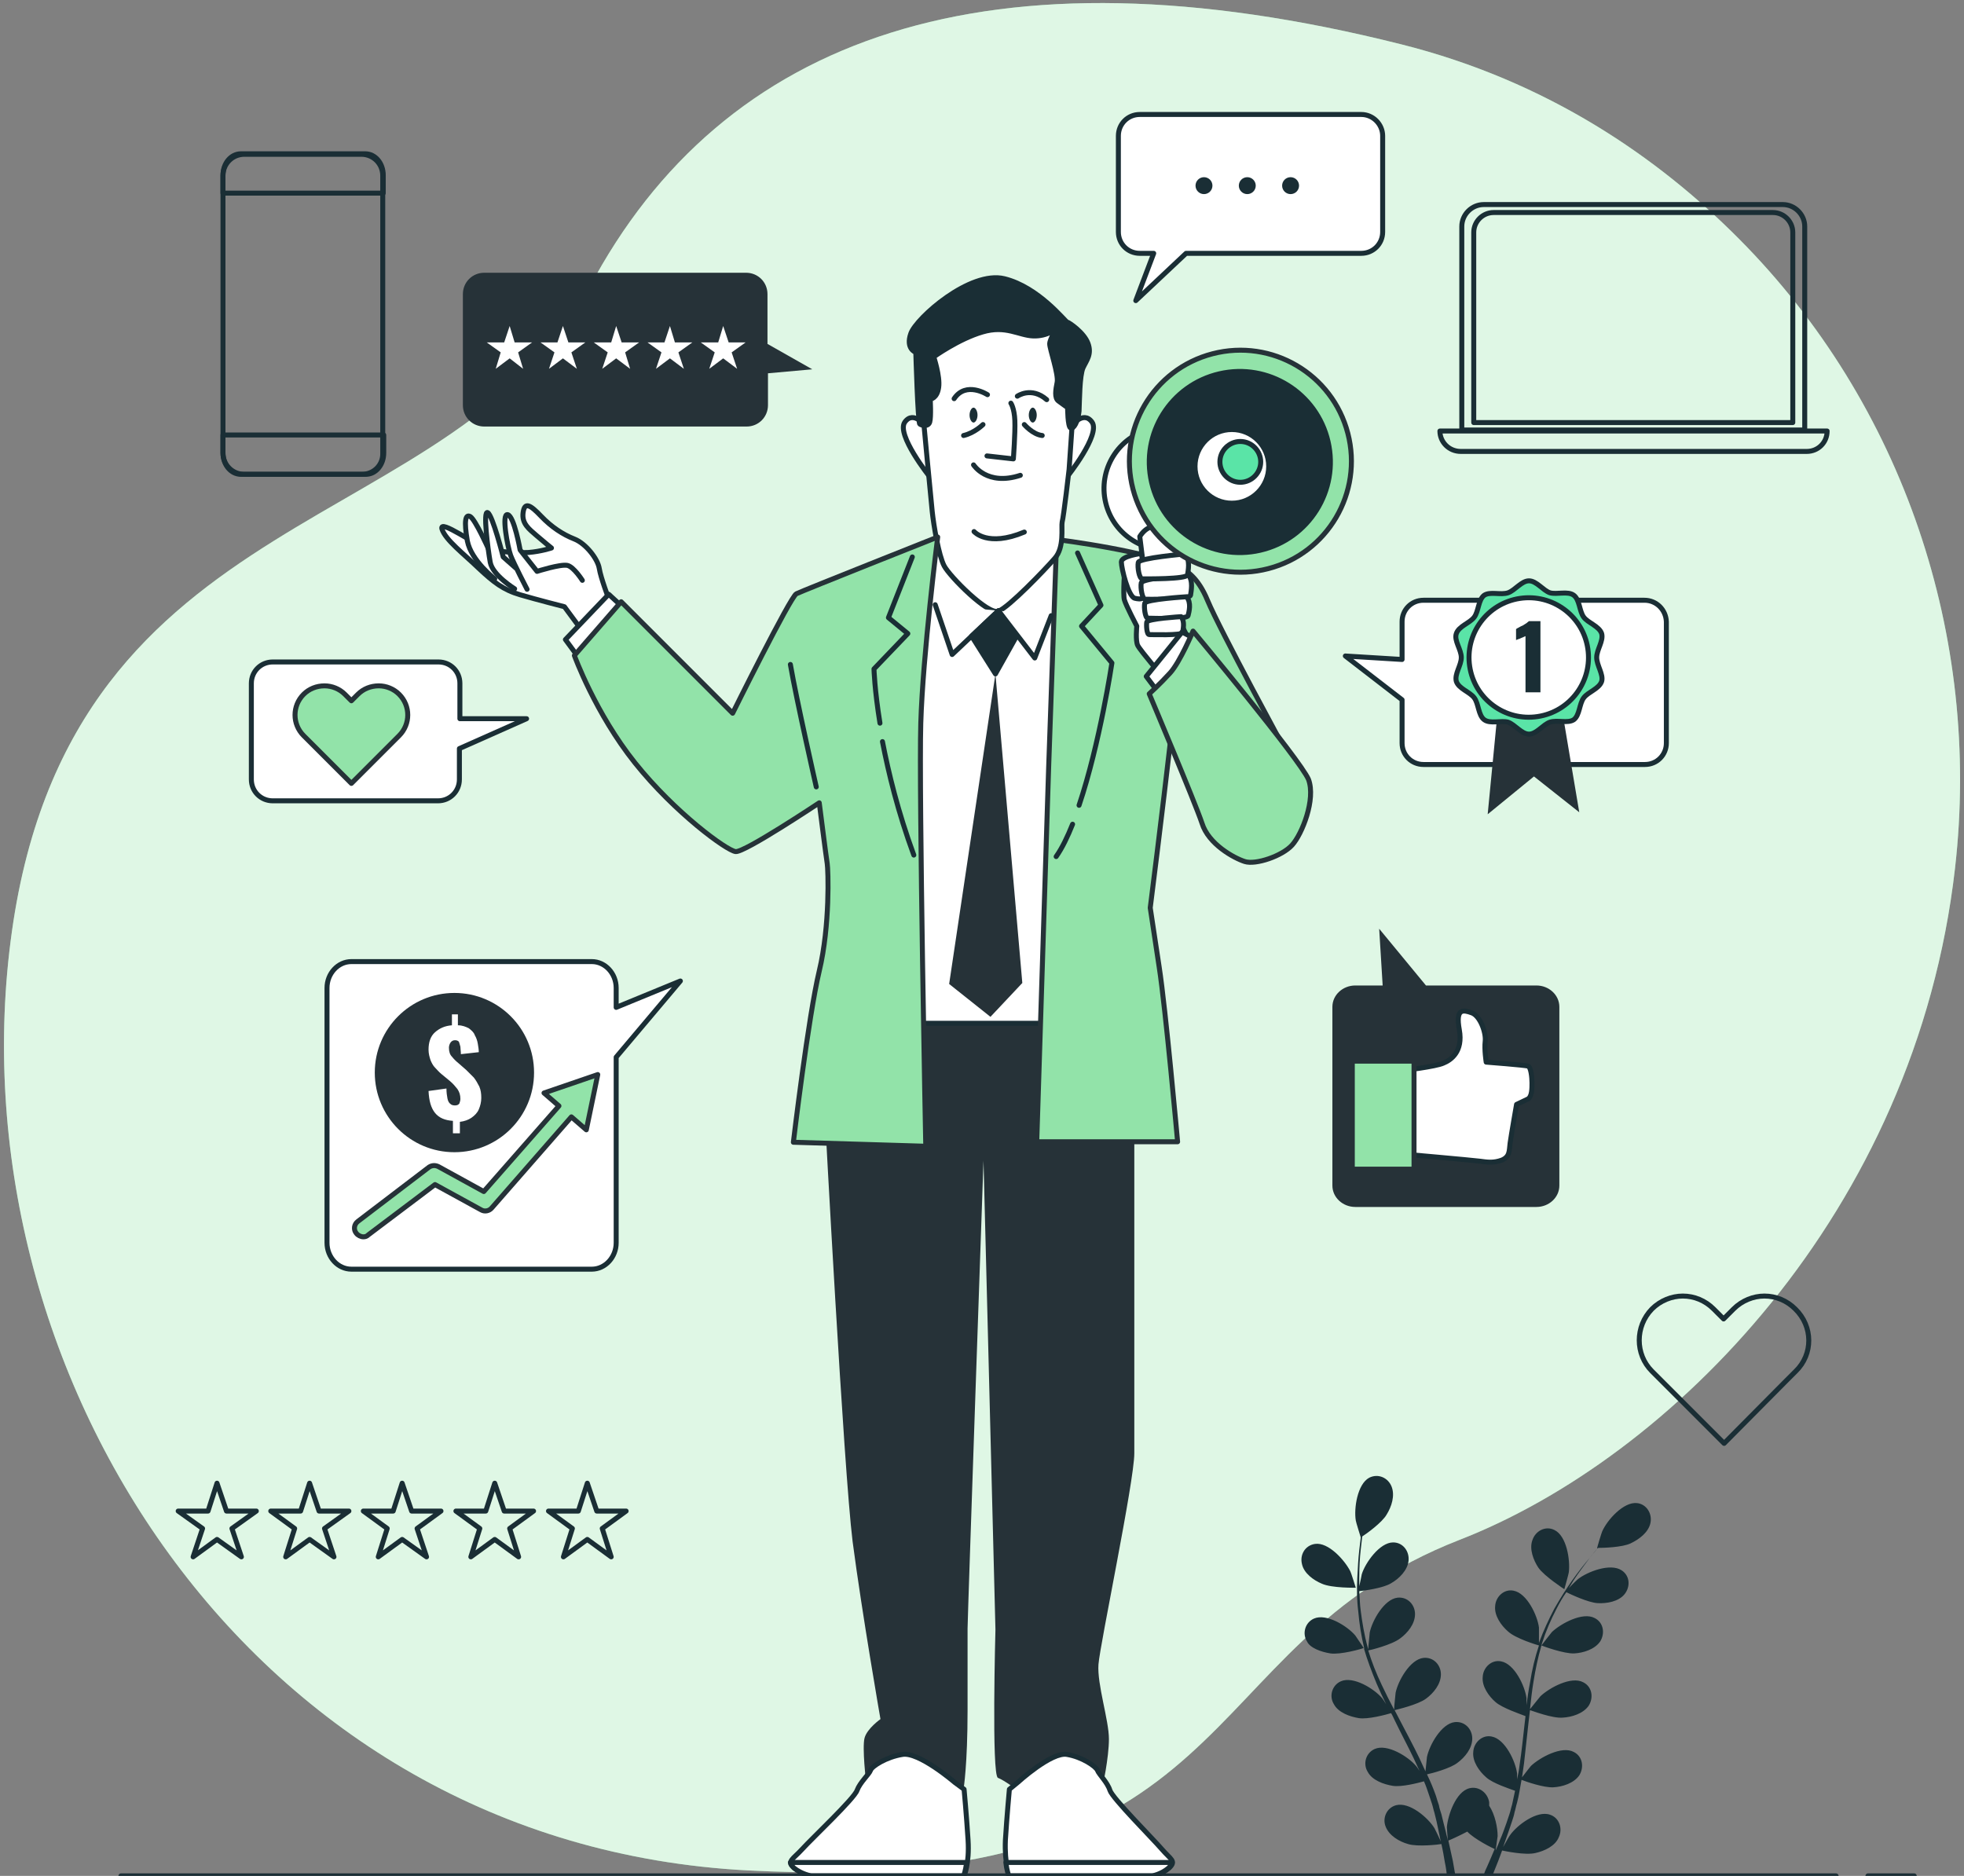 <?xml version="1.0" encoding="utf-8"?>
<!-- Generator: Adobe Illustrator 25.3.1, SVG Export Plug-In . SVG Version: 6.00 Build 0)  -->
<svg version="1.1" id="Layer_1" xmlns="http://www.w3.org/2000/svg" xmlns:xlink="http://www.w3.org/1999/xlink" x="0px" y="0px"
	 viewBox="0 0 394.6 376.9" style="enable-background:new 0 0 394.6 376.9;" xml:space="preserve">
<rect x="0" y="0" width="394.6" height="376.9" fill="#808080" stroke="none"/>
<style type="text/css">
	.st0{fill:#92E3A9;}
	.st1{opacity:0.7;fill:#FFFFFF;enable-background:new    ;}
	.st2{fill:none;stroke:#263238;stroke-linecap:round;stroke-linejoin:round;}
	.st3{fill:none;stroke:#263238;stroke-width:1;stroke-linecap:round;stroke-linejoin:round;stroke-miterlimit:4;}
	.st4{fill:#FFFFFF;stroke:#263238;stroke-linecap:round;stroke-linejoin:round;}
	.st5{fill:#BFBFBF;stroke:#263238;stroke-linecap:round;stroke-linejoin:round;}
	.st6{fill:#999999;}
	.st7{clip-path:url(#SVGID_2_);}
	.st8{opacity:0.2;fill-opacity:0.7;enable-background:new    ;}
	.st9{clip-path:url(#SVGID_4_);}
	.st10{fill:#FFFFFF;}
	.st11{clip-path:url(#SVGID_6_);}
	.st12{fill:#757575;stroke:#263238;stroke-linecap:round;stroke-linejoin:round;}
	.st13{fill:#263238;}
	.st14{fill:none;stroke:#FFFFFF;stroke-linecap:round;stroke-linejoin:round;}
	.st15{opacity:0.3;fill:none;stroke:#FFFFFF;stroke-linecap:round;stroke-linejoin:round;enable-background:new    ;}
	.st16{fill:#BFBFBF;}
	.st17{fill:none;stroke:#263238;stroke-miterlimit:10;}
	.st18{fill:#92E3A9;stroke:#263238;stroke-linecap:round;stroke-linejoin:round;}
	.st19{opacity:0.5;}
	.st20{fill:#999999;stroke:#263238;stroke-linecap:round;stroke-linejoin:round;}
	.st21{opacity:0.1;}
	.st22{fill:#27DEBF;}
	.st23{opacity:0.15;}
	.st24{opacity:0.45;fill:#FFFFFF;}
	.st25{opacity:0.2;}
	.st26{fill:#455A64;}
	.st27{fill:#F5F5F5;}
	.st28{opacity:0.6;fill:#FFFFFF;}
	.st29{opacity:0.5;fill:#FFFFFF;}
	.st30{fill:#E6E6E6;}
	.st31{opacity:0.1;fill:#263238;}
	.st32{fill:#F0F0F0;}
	.st33{fill:#FAFAFA;}
	.st34{fill:#E0E0E0;}
	.st35{opacity:0.3;}
	.st36{fill:#EBEBEB;}
	.st37{opacity:0.5;fill:#263238;}
	.st38{opacity:0.8;fill:#FFFFFF;}
	.st39{fill:#37474F;}
	.st40{opacity:0.23;}
	.st41{opacity:0.4;}
	.st42{opacity:0.7;fill:#FFFFFF;}
	.st43{opacity:0.7;}
	.st44{fill:#FFA8A7;}
	.st45{fill:#F28F8F;}
	.st46{opacity:0.4;fill:#FFFFFF;}
	.st47{fill:#1A2E35;}
	.st48{fill:none;stroke:#1A2E35;stroke-linecap:round;stroke-linejoin:round;stroke-miterlimit:10;}
	.st49{fill:#FFFFFF;stroke:#1A2E35;stroke-linecap:round;stroke-linejoin:round;stroke-miterlimit:10;}
	.st50{fill:#5AE4A7;stroke:#1A2E35;stroke-linecap:round;stroke-linejoin:round;stroke-miterlimit:10;}
	.st51{fill:#1A2E35;stroke:#1A2E35;stroke-linecap:round;stroke-linejoin:round;stroke-miterlimit:10;}
</style>
<g>
	<g>
		<path class="st0" d="M392.8,174.4c5.3-46.5-10.4-93.2-43.4-126.4c-16.2-16.3-38.4-31.7-67.9-39.1c-82.7-20.8-136.3-1.7-163.1,48.9
			C91.5,108.5,14.7,99.8,2.4,187.1s47.2,183.5,147.9,188.7c100.8,5.2,87.8-44.9,142.9-66.4C335.4,293,384.9,243.8,392.8,174.4z"/>
		<path class="st42" d="M392.8,174.4c5.3-46.5-10.4-93.2-43.4-126.4c-16.2-16.3-38.4-31.7-67.9-39.1
			c-82.7-20.8-136.3-1.7-163.1,48.9C91.5,108.5,14.7,99.8,2.4,187.1s47.2,183.5,147.9,188.7c100.8,5.2,87.8-44.9,142.9-66.4
			C335.4,293,384.9,243.8,392.8,174.4z"/>
	</g>
	<g>
		<path class="st47" d="M265.6,318.2c2,0.9,6.8,0.8,6.8,0.8c0,0-1-3.2-1.1-3.3c-1.1-2.2-4.4-5.9-7.1-5.5c-2,0.3-3.1,2.2-2.6,4.1
			C262,316.1,263.9,317.5,265.6,318.2z"/>
		<path class="st47" d="M267.3,332.2c2,0.3,6.3-0.9,6.7-1.1c0.7,2.4,1.6,4.8,2.6,7.2c0.6,1.4,1.2,2.7,1.9,4.1
			c-0.4-0.6-0.7-1.1-0.8-1.2c-1.6-1.9-5.8-4.5-8.3-3.4c-1.8,0.8-2.4,3-1.4,4.6c0.9,1.7,3.2,2.5,5,2.8c1.8,0.3,5.5-0.7,6.5-1
			c0.3,0.5,0.5,1,0.8,1.6c1.2,2.5,2.5,4.9,3.7,7.4c0.4,0.9,0.8,1.7,1.2,2.6c-0.3-0.5-0.6-0.9-0.7-1c-1.6-1.9-5.8-4.5-8.3-3.4
			c-1.8,0.8-2.4,3-1.4,4.6c0.9,1.7,3.2,2.5,5,2.8c1.8,0.3,5.2-0.6,6.3-0.9c0.4,0.9,0.7,1.8,1,2.7c0.2,0.6,0.4,1.2,0.6,1.8
			c0.2,0.6,0.3,1.2,0.5,1.8c0.3,1.2,0.6,2.4,0.8,3.5c0.2,0.8,0.3,1.6,0.5,2.3c-0.4-0.9-1.2-2.5-1.3-2.7c-1.3-2.1-5-5.3-7.7-4.6
			c-1.9,0.5-2.8,2.6-2.1,4.3c0.7,1.8,2.7,3,4.5,3.5c1.9,0.6,6.2,0.1,6.7,0c0.3,1.3,0.5,2.5,0.7,3.7c0.2,0.9,0.3,1.7,0.4,2.5h1.7
			c-0.2-0.9-0.3-1.8-0.5-2.8c-0.3-1.3-0.6-2.7-0.9-4.1c0.3-0.1,2.1-0.9,3.8-1.8c1.4,1.5,5,3.3,5.5,3.5c-0.5,1.2-1,2.4-1.5,3.5
			c-0.3,0.6-0.5,1.1-0.7,1.7h1.8c0.1-0.3,0.3-0.7,0.4-1c0.5-1.2,1-2.5,1.5-3.9c0.5,0.1,4.7,1,6.7,0.5c1.8-0.4,4-1.4,4.7-3.2
			c0.8-1.7,0.1-3.9-1.8-4.5c-2.6-0.9-6.6,2.1-8,4.1c-0.1,0.1-0.9,1.5-1.4,2.4c0.2-0.6,0.4-1.1,0.6-1.7c0.4-1.1,0.8-2.3,1.2-3.5
			c0.2-0.6,0.4-1.2,0.5-1.8c0.2-0.6,0.3-1.3,0.5-1.9c0.4-1.5,0.6-3,0.9-4.6c1,0.4,4.5,1.6,6.4,1.5c1.8-0.1,4.1-0.8,5.2-2.4
			c1-1.6,0.7-3.8-1.1-4.7c-2.4-1.3-6.8,1.1-8.6,2.8c-0.1,0.1-1.2,1.5-1.8,2.3c0.1-0.9,0.3-1.9,0.4-2.8c0.3-2.7,0.6-5.5,0.9-8.2
			c0.1-0.8,0.2-1.7,0.3-2.5c0.4,0.1,4.5,1.7,6.6,1.5c1.8-0.1,4.1-0.8,5.2-2.4c1-1.6,0.7-3.8-1.1-4.7c-2.4-1.3-6.8,1.1-8.6,2.8
			c-0.1,0.1-1.7,2.1-2.1,2.6c0.2-1.9,0.4-3.7,0.7-5.5c0.4-2.5,0.9-4.9,1.6-7.3c0.2,0.1,4.5,1.7,6.6,1.6c1.8-0.1,4.1-0.8,5.2-2.4
			c1-1.6,0.7-3.8-1.1-4.7c-2.4-1.3-6.8,1.1-8.6,2.8c-0.1,0.1-1.8,2.3-2.1,2.7c0-0.1,0.1-0.3,0.1-0.4c0.8-2.5,1.8-4.8,2.9-6.9
			c0.6-1.2,1.3-2.4,2-3.4c0.8,0.4,4.4,2.1,6.3,2.2c1.8,0.1,4.2-0.3,5.4-1.8c1.2-1.5,1.1-3.7-0.6-4.8c-2.3-1.5-6.9,0.3-8.8,1.8
			c-0.1,0.1-1.1,1-1.8,1.8c0.3-0.5,0.6-1,0.9-1.5c1.1-1.7,2.3-3.2,3.3-4.6c0.6-0.8,1.1-1.4,1.7-2c1,0,4.8-0.1,6.5-0.9
			c1.7-0.8,3.6-2.2,4-4.1c0.4-1.9-0.8-3.8-2.7-4c-2.7-0.3-6,3.4-7,5.7c-0.1,0.2-1.1,3.4-1,3.4c0,0,0,0,0.1,0
			c-0.5,0.6-1.1,1.2-1.6,1.9c-1.1,1.3-2.3,2.8-3.5,4.5c-1.2,1.7-2.4,3.6-3.6,5.7c-1.1,2.1-2.2,4.4-3.1,6.9c0,0,0,0.1,0,0.1
			c0-0.8,0-3.1,0-3.2c-0.3-2.4-2.4-6.9-5.1-7.4c-1.9-0.4-3.6,1.2-3.7,3.1c-0.2,1.9,1.2,3.9,2.6,5.1c1.5,1.4,5.8,2.7,6.2,2.8
			c-0.8,2.4-1.4,4.9-1.8,7.5c-0.3,1.5-0.5,3-0.7,4.5c0-0.7,0-1.3,0-1.4c-0.3-2.4-2.4-6.9-5.1-7.4c-1.9-0.4-3.6,1.2-3.7,3.1
			c-0.2,1.9,1.2,3.9,2.6,5.1c1.4,1.2,5,2.4,6,2.8c-0.1,0.6-0.1,1.1-0.2,1.7c-0.3,2.8-0.6,5.5-1,8.2c-0.1,0.9-0.3,1.9-0.5,2.8
			c0-0.6,0-1.1,0-1.2c-0.3-2.4-2.4-6.9-5.1-7.4c-1.9-0.4-3.6,1.2-3.7,3.1c-0.2,1.9,1.2,3.9,2.6,5.1c1.3,1.2,4.7,2.3,5.8,2.7
			c-0.2,0.9-0.4,1.9-0.6,2.8c-0.2,0.6-0.3,1.2-0.5,1.8c-0.2,0.6-0.4,1.2-0.6,1.8c-0.4,1.1-0.8,2.3-1.3,3.4c-0.3,0.8-0.6,1.5-0.9,2.2
			c0.1-0.9,0.4-2.8,0.4-2.9c0-1.6-0.5-4.3-1.7-6.1c0-0.2,0-0.5,0-0.7c-0.3-1.9-2.1-3.3-4-2.8c-2.7,0.7-4.3,5.4-4.5,7.8
			c0,0.1,0.1,1.7,0.2,2.7c-0.1-0.6-0.3-1.1-0.4-1.7c-0.3-1.2-0.6-2.3-0.9-3.6c-0.2-0.6-0.4-1.2-0.5-1.8c-0.2-0.6-0.4-1.2-0.6-1.9
			c-0.5-1.4-1.1-2.9-1.8-4.3c1-0.2,4.7-1.2,6.1-2.3c1.5-1.1,3-2.9,3-4.9c0-1.9-1.5-3.5-3.5-3.3c-2.7,0.3-5.1,4.6-5.6,7
			c0,0.1-0.2,1.9-0.3,2.9c-0.4-0.9-0.8-1.7-1.2-2.6c-1.2-2.5-2.5-4.9-3.8-7.4c-0.4-0.8-0.8-1.5-1.2-2.3c0.4-0.1,4.7-1.1,6.3-2.3
			c1.5-1.1,3-2.9,3-4.9c0-1.9-1.5-3.5-3.5-3.3c-2.7,0.3-5.1,4.6-5.6,7c0,0.2-0.3,2.7-0.3,3.4c-0.9-1.7-1.7-3.3-2.5-5
			c-1.1-2.3-2-4.6-2.7-6.9c0.2,0,4.7-1.1,6.4-2.4c1.5-1.1,3-2.9,3-4.9c0-1.9-1.5-3.5-3.5-3.3c-2.7,0.3-5.1,4.6-5.6,7
			c0,0.2-0.3,2.9-0.3,3.4c0-0.1-0.1-0.3-0.1-0.4c-0.7-2.5-1.1-5-1.4-7.3c-0.2-1.4-0.2-2.7-0.3-4c0.9-0.1,4.8-0.6,6.4-1.6
			c1.6-0.9,3.3-2.6,3.5-4.5c0.2-1.9-1.1-3.7-3.1-3.7c-2.7,0-5.6,4.1-6.3,6.4c0,0.1-0.3,1.5-0.5,2.4c0-0.6,0-1.2,0-1.7
			c0-2.1,0.1-4,0.3-5.7c0.1-1,0.2-1.8,0.3-2.6c0.8-0.5,4-2.8,4.9-4.4c1-1.6,1.7-3.8,1-5.6c-0.7-1.8-2.7-2.7-4.5-1.8
			c-2.4,1.3-3.1,6.2-2.7,8.6c0,0.2,1,3.4,1,3.4c0,0,0,0,0,0c-0.1,0.8-0.2,1.6-0.3,2.5c-0.2,1.7-0.3,3.6-0.4,5.7
			c-0.1,2.1-0.1,4.3,0.2,6.7c0.2,2.4,0.6,4.9,1.2,7.4c0,0,0,0.1,0,0.1c-0.4-0.7-1.7-2.5-1.8-2.7c-1.6-1.9-5.8-4.5-8.3-3.4
			c-1.8,0.8-2.4,3-1.4,4.6C263.2,331.1,265.4,331.9,267.3,332.2z"/>
		<path class="st47" d="M314.3,319.3c0,0,0.9-3.2,0.9-3.4c0.3-2.4-0.4-7.3-2.9-8.5c-1.8-0.9-3.8,0.2-4.4,2c-0.7,1.8,0.2,4.1,1.2,5.6
			C310.3,316.7,314.3,319.3,314.3,319.3z"/>
	</g>
	<path class="st48" d="M360.8,275.5l-2,2L346.4,290l-12.5-12.5l-2-2c-3.4-3.4-3.4-9,0-12.5c1.7-1.7,4-2.6,6.2-2.6
		c2.3,0,4.5,0.9,6.2,2.6l2,2l2-2c1.7-1.7,4-2.6,6.2-2.6c2.3,0,4.5,0.9,6.2,2.6C364.3,266.5,364.3,272.1,360.8,275.5z"/>
	<g>
		<path class="st48" d="M362.6,86.4h-68.9V45.5c0-2.4,2-4.4,4.4-4.4h60.1c2.4,0,4.4,2,4.4,4.4V86.4z"/>
		<path class="st48" d="M360.2,84.9h-64.1V46.7c0-2.2,1.8-4,4-4h56.1c2.2,0,4,1.8,4,4V84.9z"/>
		<path class="st48" d="M289.3,86.6h77.8l0,0c0,2.3-1.8,4.1-4.1,4.1h-69.5C291.1,90.7,289.3,88.8,289.3,86.6L289.3,86.6z"/>
	</g>
	<g>
		<g>
			<path class="st48" d="M72.7,95.3H49.1c-2.4,0-4.3-1.9-4.3-4.3V35.3c0-2.4,1.9-4.3,4.3-4.3h23.5c2.4,0,4.3,1.9,4.3,4.3V91
				C77,93.4,75.1,95.3,72.7,95.3z"/>
			<path class="st48" d="M44.8,87.4V91c0,2.4,1.6,4.3,3.6,4.3h25.1c2,0,3.6-1.9,3.6-4.3v-3.6H44.8z"/>
		</g>
		<path class="st48" d="M77,38.8v-3.6c0-2.4-1.6-4.3-3.6-4.3H48.4c-2,0-3.6,1.9-3.6,4.3v3.6H77z"/>
	</g>
	<g>
		<polygon class="st48" points="43.6,298 45.5,303.6 51.5,303.6 46.6,307.1 48.5,312.8 43.6,309.3 38.8,312.8 40.7,307.1 
			35.8,303.6 41.8,303.6 		"/>
		<polygon class="st48" points="62.2,298 64.1,303.6 70.1,303.6 65.2,307.1 67.1,312.8 62.2,309.3 57.4,312.8 59.2,307.1 
			54.4,303.6 60.4,303.6 		"/>
		<polygon class="st48" points="80.8,298 82.7,303.6 88.6,303.6 83.8,307.1 85.7,312.8 80.8,309.3 76,312.8 77.8,307.1 73,303.6 
			79,303.6 		"/>
		<polygon class="st48" points="99.4,298 101.3,303.6 107.2,303.6 102.4,307.1 104.2,312.8 99.4,309.3 94.6,312.8 96.4,307.1 
			91.6,303.6 97.6,303.6 		"/>
		<polygon class="st48" points="118,298 119.9,303.6 125.8,303.6 121,307.1 122.8,312.8 118,309.3 113.2,312.8 115,307.1 
			110.2,303.6 116.2,303.6 		"/>
	</g>
	<g>
		<path class="st13" d="M267.7,238.2v-35.9c0-2.4,2.1-4.3,4.6-4.3h5.5l-0.7-11.4l9.4,11.4h22.2c2.5,0,4.6,1.9,4.6,4.3v35.9
			c0,2.4-2.1,4.3-4.6,4.3h-36.4C269.8,242.5,267.7,240.6,267.7,238.2z"/>
		<g>
			<path class="st49" d="M281.8,215.1c0,0,6.7-0.8,8.2-1.5c1.5-0.6,4-2.3,3.2-6.7c-0.8-4.4,0.8-4,2.5-3.4c1.7,0.6,2.9,4,2.7,5.7
				c-0.2,1.7,0.2,4.2,0.2,4.2s7.8,0.6,8.4,0.8c0.6,0.2,0.8,2.3,0.8,3.4c0,1.1,0,2.7-0.8,3.2c-0.8,0.4-2.3,1.1-2.3,1.1
				s-1.1,6.3-1.3,7.8c-0.2,1.5,0,2.7-1.7,3.4c-1.7,0.6-2.9,0.4-4.4,0.2c-1.5-0.2-16.2-1.5-16.2-1.5L281.8,215.1z"/>
			<rect x="271.7" y="213.2" class="st18" width="12.4" height="21.7"/>
		</g>
	</g>
	<g>
		<path class="st49" d="M330.4,120.6H286c-2.4,0-4.3,1.9-4.3,4.3v7.6l-11.4-0.7l11.4,8.8v8.7c0,2.4,1.9,4.3,4.3,4.3h44.5
			c2.4,0,4.3-1.9,4.3-4.3v-24.4C334.7,122.5,332.8,120.6,330.4,120.6z"/>
		<g>
			<polygon class="st13" points="300.8,144 298.9,163.6 308.2,156 317.3,163.2 313.9,143 			"/>
			<path class="st50" d="M320.8,132.1c0-1.6,1.4-3.3,1-4.8c-0.5-1.5-2.7-2.1-3.6-3.3c-0.9-1.2-0.8-3.5-2-4.4
				c-1.2-0.9-3.4-0.1-4.8-0.5c-1.4-0.5-2.7-2.4-4.2-2.4s-2.8,1.9-4.2,2.4c-1.5,0.5-3.6-0.3-4.8,0.5c-1.2,0.9-1.1,3.2-2,4.4
				c-0.9,1.2-3.1,1.8-3.6,3.3c-0.5,1.4,1,3.2,1,4.8c0,1.6-1.4,3.3-1,4.8c0.5,1.5,2.7,2.1,3.6,3.3c0.9,1.2,0.8,3.5,2,4.4
				c1.2,0.9,3.4,0.1,4.8,0.5c1.4,0.5,2.7,2.4,4.2,2.4s2.8-1.9,4.2-2.4c1.5-0.5,3.6,0.3,4.8-0.5c1.2-0.9,1.1-3.2,2-4.4
				c0.9-1.2,3.1-1.8,3.6-3.3C322.2,135.5,320.8,133.7,320.8,132.1z"/>
			
				<ellipse transform="matrix(0.989 -0.149 0.149 0.989 -16.253 47.212)" class="st49" cx="307.1" cy="132.1" rx="12" ry="12"/>
			<g>
				<path class="st47" d="M306.5,139.2v-11.4c-0.1,0.1-0.3,0.1-0.4,0.2c-0.2,0.1-0.3,0.1-0.5,0.2c-0.2,0.1-0.4,0.2-0.5,0.2
					c-0.2,0.1-0.3,0.1-0.5,0.2v-2.2c0.1-0.1,0.3-0.2,0.5-0.3c0.2-0.1,0.5-0.3,0.8-0.4c0.3-0.2,0.5-0.3,0.8-0.5
					c0.2-0.2,0.4-0.3,0.5-0.4h2.3v14.3H306.5z"/>
			</g>
		</g>
	</g>
	<g>
		<path class="st49" d="M273.5,23H229c-2.4,0-4.3,1.9-4.3,4.3v19.3c0,2.4,1.9,4.3,4.3,4.3h2.8l-3.6,9.5l10.1-9.5h35.2
			c2.4,0,4.3-1.9,4.3-4.3V27.3C277.8,25,275.9,23,273.5,23z"/>
		<circle class="st47" cx="241.9" cy="37.3" r="1.7"/>
		<circle class="st47" cx="250.6" cy="37.3" r="1.7"/>
		<circle class="st47" cx="259.3" cy="37.3" r="1.7"/>
	</g>
	<g>
		<path class="st13" d="M163.2,74.2l-9-5.1v-10c0-2.4-1.9-4.3-4.3-4.3H97.3c-2.4,0-4.3,1.9-4.3,4.3v22.3c0,2.4,1.9,4.3,4.3,4.3h52.7
			c2.4,0,4.3-1.9,4.3-4.3V75L163.2,74.2z"/>
		<g>
			<polygon class="st10" points="102.4,65.5 103.4,68.8 106.9,68.8 104.1,70.8 105.1,74.1 102.4,72 99.6,74.1 100.6,70.8 97.8,68.8 
				101.3,68.8 			"/>
			<polygon class="st10" points="113.1,65.5 114.2,68.8 117.6,68.8 114.8,70.8 115.9,74.1 113.1,72 110.3,74.1 111.4,70.8 
				108.6,68.8 112,68.8 			"/>
			<polygon class="st10" points="123.8,65.5 124.9,68.8 128.4,68.8 125.6,70.8 126.6,74.1 123.8,72 121,74.1 122.1,70.8 119.3,68.8 
				122.8,68.8 			"/>
			<polygon class="st10" points="134.6,65.5 135.6,68.8 139.1,68.8 136.3,70.8 137.4,74.1 134.6,72 131.8,74.1 132.9,70.8 
				130.1,68.8 133.5,68.8 			"/>
			<polygon class="st10" points="145.3,65.5 146.4,68.8 149.8,68.8 147,70.8 148.1,74.1 145.3,72 142.5,74.1 143.6,70.8 140.8,68.8 
				144.3,68.8 			"/>
		</g>
	</g>
	<g>
		<path class="st49" d="M105.8,144.4H92.4v-7.1c0-2.4-1.9-4.3-4.3-4.3H54.8c-2.4,0-4.3,1.9-4.3,4.3v19.3c0,2.4,1.9,4.3,4.3,4.3h33.2
			c2.4,0,4.3-1.9,4.3-4.3v-6.2L105.8,144.4z"/>
		<path class="st18" d="M80.2,147.8l-1.3,1.3l-8.3,8.3l-8.3-8.3l-1.3-1.3c-2.3-2.3-2.3-6,0-8.3c1.1-1.1,2.6-1.7,4.2-1.7
			c1.5,0,3,0.6,4.1,1.7l1.3,1.3l1.3-1.3c1.1-1.1,2.6-1.7,4.2-1.7c1.5,0,3,0.6,4.1,1.7C82.5,141.8,82.5,145.5,80.2,147.8z"/>
	</g>
	<g>
		<path class="st49" d="M70.6,193.2h48.3c2.7,0,4.9,2.4,4.9,5.3v3.9l12.9-5.3l-12.9,15.3v37.3c0,2.9-2.2,5.3-4.9,5.3H70.6
			c-2.7,0-4.9-2.4-4.9-5.3v-51.2C65.7,195.6,67.9,193.2,70.6,193.2z"/>
		<g>
			<g>
				<circle class="st13" cx="91.3" cy="215.5" r="16"/>
				<g>
					<path class="st10" d="M91,227.5v-2.3c-1.6-0.1-2.8-0.6-3.6-1.6c-0.8-1-1.2-2.4-1.3-4.4l3.6-0.5c0,0.8,0.1,1.5,0.2,2
						c0.1,0.5,0.3,0.9,0.6,1.1c0.2,0.2,0.5,0.3,0.9,0.3c0.4,0,0.7-0.1,0.9-0.4c0.1-0.3,0.2-0.6,0.2-0.9c0-0.8-0.2-1.4-0.6-2
						c-0.4-0.5-0.9-1.1-1.5-1.6l-1.7-1.4c-0.5-0.4-0.9-0.9-1.3-1.3c-0.4-0.4-0.7-1-0.9-1.5c-0.2-0.6-0.4-1.3-0.4-2.1
						c0-1.5,0.4-2.7,1.3-3.5c0.9-0.8,2-1.3,3.4-1.4v-2.2H92v2.2c0.9,0,1.6,0.3,2.2,0.6c0.5,0.4,1,0.8,1.2,1.4
						c0.3,0.5,0.5,1.1,0.6,1.7c0.1,0.6,0.2,1.2,0.2,1.7l-3.6,0.4c0-0.6-0.1-1.1-0.1-1.5c-0.1-0.4-0.2-0.7-0.3-1
						c-0.2-0.2-0.4-0.3-0.8-0.3c-0.4,0-0.7,0.2-0.9,0.5c-0.2,0.3-0.3,0.7-0.3,1c0,0.8,0.2,1.4,0.6,1.8c0.4,0.5,0.8,0.9,1.3,1.3
						l1.6,1.4c0.5,0.5,1,1,1.5,1.5c0.4,0.5,0.8,1.2,1.1,1.8c0.3,0.7,0.4,1.4,0.4,2.3c0,0.8-0.2,1.6-0.5,2.3
						c-0.3,0.7-0.8,1.2-1.5,1.7c-0.6,0.4-1.4,0.7-2.3,0.8v2.3H91z"/>
				</g>
			</g>
			<path class="st18" d="M120.1,215.9l-10.8,3.7l3,2.6l-15.1,17.2l-9.1-5c-0.6-0.3-1.3-0.3-1.9,0.1l-14.3,10.9
				c-0.8,0.6-0.9,1.7-0.3,2.4c0.3,0.4,0.9,0.7,1.4,0.7c0.4,0,0.7-0.1,1-0.4L87.4,238l9.3,5.1c0.7,0.4,1.6,0.2,2.1-0.4l16-18.3l3,2.6
				L120.1,215.9z"/>
		</g>
	</g>
	<g>
		<g>
			<path class="st13" d="M165.7,223.5c0,0,3.8,71.7,5.6,86.2c1.9,14.5,5.6,35.7,5.6,35.7s-2.7,1.9-3.2,3.8c-0.5,1.9,0.3,8.9,0.3,8.9
				l19.6,1.3c0,0,0.8-4.8,0.8-15.8c0-11,0-14.2,0-16.4c0-2.1,3.2-94,3.2-94l2.4,94.2c0,0-0.8,29.3,0.5,29.8c1.3,0.5,3.8,2.4,3.8,2.4
				l17.2-0.5c0,0,1.3-5.9,1.3-9.7c0-3.8-2.4-11-2.1-15c0.3-4,7.2-36.8,7.2-42.4c0-5.6,0-87.8,0-87.8h-61.8L165.7,223.5z"/>
			<g>
				<path class="st49" d="M191.8,358.1c0,0-7.2-6.2-10.5-5.6c-3.2,0.5-6.2,2.4-6.4,3.2c-0.3,0.8-2.1,2.4-2.7,4
					c-0.5,1.6-9.1,9.7-11,11.8c-1.9,2.1-3.2,2.4-1.6,3.8c1.6,1.3,3.5,1.6,3.5,1.6h30.6c0,0,1.1-2.4,0.8-7.2
					c-0.3-4.8-0.8-10.2-0.8-10.2L191.8,358.1z"/>
				<path class="st49" d="M158.8,374.2c0,0.3,0.2,0.6,0.7,1.1c1.6,1.3,3.5,1.6,3.5,1.6h30.6c0,0,0.4-0.9,0.6-2.7H158.8z"/>
			</g>
			<g>
				<path class="st49" d="M204.5,358.1c0,0,6.8-6.2,9.9-5.6c3,0.5,5.8,2.4,6.1,3.2c0.3,0.8,2,2.4,2.5,4c0.5,1.6,8.6,9.7,10.4,11.8
					c1.8,2.1,3,2.4,1.5,3.8c-1.5,1.3-3.3,1.6-3.3,1.6h-28.8c0,0-1-2.4-0.8-7.2c0.3-4.8,0.8-10.2,0.8-10.2L204.5,358.1z"/>
				<path class="st49" d="M235.5,374.2c0,0.3-0.2,0.6-0.7,1.1c-1.5,1.3-3.3,1.6-3.3,1.6h-28.8c0,0-0.4-0.9-0.6-2.7H235.5z"/>
			</g>
		</g>
		<path class="st49" d="M188.4,107.9l-7.8,6.6l1.4,91.1h33.6c0,0,1.6-93.1,1-94.5c-0.6-1.4-4.2-2.8-4.2-2.8L188.4,107.9z"/>
		<g>
			<path class="st18" d="M245.3,147.7l13.3,3.7c0,0-13.5-24.8-16-30.8c-1.9-4.6-4.3-6-5.3-6.4c-5.1-3.3-25-5.8-25-5.8l-1.6,45.5
				l-2.4,75.5h28.3c0,0-2.4-26.7-3.7-35.1c-1.3-8.5-1.8-11.9-1.8-11.9s2.3-18.1,4.3-35.5L245.3,147.7z"/>
			<path class="st48" d="M215.5,165.6c-1,2.5-2.1,4.8-3.3,6.5"/>
			<path class="st48" d="M216.5,111.1l4.7,10.5l-3.9,4.2l6.1,7.4c0,0-2.4,16.1-6.6,28.6"/>
		</g>
		<g>
			<path class="st49" d="M186.1,85.8c0,0-2.5-3.5-4.3-1c-1.8,2.5,5,11,5,11L186.1,85.8z"/>
			<path class="st49" d="M215.1,85.8c0,0,2.5-3.5,4.3-1s-5,11-5,11L215.1,85.8z"/>
			<g>
				<path class="st49" d="M185.5,83.9c0,0,1.5,16.1,1.8,18.9s1.3,8.8,2.4,10.9c1.1,2.1,8.8,9.9,10.9,9.1c2.1-0.8,9.4-8.4,11.3-10.6
					c2-2.2,1.3-6.3,1.5-7.3c0.3-1,1.4-10.6,1.4-10.6l0.7-10.2c0,0,0.3-1-0.1-7.3c-0.4-6.3-0.4-9.1-1.1-10.6
					c-0.7-1.5-2.5-2.4-5.7-3.2c-3.2-0.8-10.9-0.7-15.6,1.7c-4.7,2.4-7.1,5.7-7.3,7C185.5,72.9,185.5,83.9,185.5,83.9z"/>
				<path class="st48" d="M198.4,79.3c0,0-4.3-2.8-6.7,0.8"/>
				<path class="st48" d="M204.4,79.6c0,0,2.8-2,5.9,0.7"/>
				<path class="st48" d="M203.1,81c0,0,0.7,1,0.8,3.5c0.1,2.5-0.3,7.7-0.3,7.7l-5.3-0.6"/>
				<path class="st48" d="M195.6,93.4c0,0,2.7,4.3,9.4,2.1"/>
				<path class="st47" d="M196.4,83.4c0,0.8-0.4,1.5-0.8,1.5s-0.8-0.7-0.8-1.5c0-0.8,0.4-1.5,0.8-1.5S196.4,82.6,196.4,83.4z"/>
				<path class="st47" d="M208.3,83.4c0,0.8-0.4,1.5-0.8,1.5s-0.8-0.7-0.8-1.5c0-0.8,0.4-1.5,0.8-1.5S208.3,82.6,208.3,83.4z"/>
				<path class="st48" d="M197.5,85.3c0,0-1.7,1.7-3.9,2.2"/>
				<path class="st48" d="M205.8,85.3c0,0,1.7,2,3.6,2.2"/>
				<path class="st48" d="M195.7,106.8c0,0,2.7,3.2,10.1,0.1"/>
			</g>
			<path class="st51" d="M184,70.8c0,0,0.4,14.1,0.8,14.4c0.4,0.3,1.7,0.6,2-0.4c0.3-1,0.1-4.6,0.1-4.6s1.4-0.1,1.7-2.4
				c0.3-2.2-1-6.1-1-6.1s5-3.6,9.8-5c4.7-1.4,7.3,0.7,10.2,0.8c2.9,0.1,4.7-1.5,4.7-1.5s-1.4,2.1-1.4,3.1c0,1,1.8,6.1,1.5,7.7
				c-0.3,1.5-0.6,3.2,0.3,3.8c0.8,0.6,1.8,1.3,1.8,1.3s0,3.8,0.6,4.1c0.6,0.3,1.5-1.3,1.7-3.4c0.1-2.1,0.1-7.1,0.8-8.7
				c0.7-1.5,1.8-2.7,1-4.9c-0.8-2.2-3.8-4.2-4.2-4.3c-0.4-0.1-5.7-7-12.6-8.7S184.1,63.9,183,67C181.9,70.1,184,70.8,184,70.8z"/>
		</g>
		<g>
			<path class="st49" d="M122.3,120.3c0,0-1.6-4.2-1.9-6.1c-0.3-1.9-2.7-5-5-5.9s-4.6-2.4-6.7-4.6c-2.1-2.2-3.3-3-3.6-0.7
				c-0.3,2.2,1.2,3.3,2.7,4.6c1.5,1.3,3,2.5,3,2.5s-2.1,0.7-4.6,0.9c-2.5,0.1-5.9-0.1-8.2-0.7c-2.2-0.6-9.9-6.2-9.2-4
				c0.7,2.2,4.4,5,7.4,7.9c3,2.8,4.9,4.3,8.3,5.3c3.4,1,8.9,2.4,8.9,2.4l3.1,4.2L122.3,120.3z"/>
			<path class="st49" d="M99.4,116.3c0,0-4.7-3.6-5.5-7.6c-0.7-4-0.4-5.5,0.6-4.9c1,0.6,3.6,6.4,3.6,6.4l4.4,4.9"/>
			<path class="st49" d="M103.4,118.3c0,0-4.4-2.7-4.9-5.3C98,110.2,97,102.4,98,103c1,0.6,3.1,8.9,3.1,8.9l2.5,2.2"/>
			<path class="st49" d="M105.9,118.4c0,0-2.7-5.2-3.3-6.8c-0.6-1.6-1.9-8.5-0.6-8.2c1.3,0.3,2.5,7.1,2.5,7.1l3.4,4.3
				c0,0,4.7-1.5,6.1-1.2c1.3,0.3,3,3,3,3"/>
		</g>
		<polygon class="st49" points="125.9,122.7 122.3,119.4 113.6,128.5 116.1,131.9 		"/>
		<g>
			<path class="st18" d="M188.4,107.9c0,0-3,23.8-3.4,37.4c-0.4,13.6,1,85,1,85l-26.6-0.8c0,0,3-25.2,5.2-34.4
				c2.2-9.2,1.8-20.4,1.6-21.6c-0.2-1.2-1.6-12.2-1.6-12.2s-15,10-16.8,9.8c-1.8-0.2-12.2-7.8-20.2-17.8c-8-10-12.2-21.6-12.2-21.6
				l9.4-10.8l22.4,22.4c0,0,11.6-23.4,12.8-24C161.2,118.7,188.4,107.9,188.4,107.9z"/>
			<path class="st48" d="M177.3,149c1.2,6.2,3.1,14.1,6.3,22.8"/>
			<path class="st48" d="M183.3,111.9l-4.8,12.2l3.9,3.2l-6.8,7.1c0,0,0.1,4.1,1.2,10.9"/>
			<path class="st49" d="M164,158.1c0,0-4-17.6-5.2-24.6"/>
		</g>
		<polyline class="st49" points="187.9,121.5 191.3,131.5 200.6,122.7 207.9,132.2 211.2,123.7 		"/>
		<g>
			<polygon class="st51" points="204.2,127.9 200,135.4 195.2,127.8 200.6,122.7 			"/>
			<polygon class="st13" points="200,135.4 190.7,197.7 199,204.3 205.4,197.5 			"/>
		</g>
		<g>
			
				<ellipse transform="matrix(0.973 -0.231 0.231 0.973 -16.326 56.772)" class="st49" cx="234.1" cy="98.1" rx="12.3" ry="12.3"/>
			<path class="st49" d="M226,113.9c0,0-0.4,5.5-0.1,6.6s2.5,5.3,2.5,5.3s-0.3,3,0.2,3.9c0.5,1,5.6,7,5.6,7l6.1-5.3l-3.4-6.8
				l-0.1-8.8C236.8,115.8,230.1,110.1,226,113.9z"/>
			<path class="st49" d="M229,107.8l1.9,15.3c0.2,1.6,1.7,2.8,3.3,2.6l0,0c1.6-0.2,2.7-1.5,2.7-3.1l-0.5-15.7
				C236.3,107,231.7,103.5,229,107.8z"/>
			<path class="st49" d="M229.3,111.2c0,0-4,0.5-4,1.7c0,1.3,1.4,7,2.7,7.3c1.3,0.3,2.2,0.3,2.2-2.2S229.3,111.2,229.3,111.2z"/>
			<g>
				<path class="st49" d="M238.7,115.4c0,0-9.2,0.8-9.4,1.7c-0.2,1,0.2,3.3,0.8,3.3s8.9,0.1,9.1-0.8
					C239.3,118.8,239.8,116.7,238.7,115.4z"/>
				<path class="st49" d="M238.4,119.9c0,0-8.2,0.5-8.4,1.3c-0.2,0.8,0.1,3,0.6,3c0.6,0,7.9,0.3,8.1-0.5
					C238.9,122.9,239.4,121.1,238.4,119.9z"/>
				<path class="st49" d="M237.3,123.9c0,0-6.8,0.4-6.9,1.1s0,2.5,0.5,2.5c0.5,0,6.5,0.2,6.7-0.4
					C237.7,126.4,238.1,124.9,237.3,123.9z"/>
				<path class="st49" d="M238.1,111.3c0,0-9.2,0.8-9.4,1.7c-0.2,1,0.2,3.3,0.8,3.3s8.9,0.1,9.1-0.8
					C238.7,114.7,239.2,112.6,238.1,111.3z"/>
			</g>
			<polygon class="st49" points="240.2,128.4 237.5,127 230.3,135.9 233.3,139.9 			"/>
			<path class="st18" d="M239.7,126.8c0,0-2.6,6.2-4.6,8.4c-2,2.2-4.2,4.2-4.2,4.2s9.2,21.8,10.6,26c1.3,4.2,6.4,7,8.6,7.7
				c2.2,0.7,7.5-1.1,9.5-3.3s4.8-9.2,3.3-13.2C261.2,152.6,239.7,126.8,239.7,126.8z"/>
			
				<ellipse transform="matrix(0.968 -0.251 0.251 0.968 -15.3 65.383)" class="st18" cx="249.2" cy="92.8" rx="22.3" ry="22.3"/>
			
				<ellipse transform="matrix(0.974 -0.225 0.225 0.974 -14.497 58.51)" class="st51" cx="249.2" cy="92.8" rx="18.2" ry="18.2"/>
			<circle class="st49" cx="247.5" cy="93.7" r="7.4"/>
			<path class="st50" d="M253.3,92.8c0-2.2-1.8-4.1-4.1-4.1c-2.2,0-4.1,1.8-4.1,4.1c0,2.2,1.8,4.1,4.1,4.1
				C251.5,96.9,253.3,95,253.3,92.8z"/>
		</g>
	</g>
	<g>
		<line class="st48" x1="375.3" y1="376.9" x2="384.6" y2="376.9"/>
		<line class="st48" x1="24.3" y1="376.9" x2="368.9" y2="376.9"/>
	</g>
</g>
</svg>
